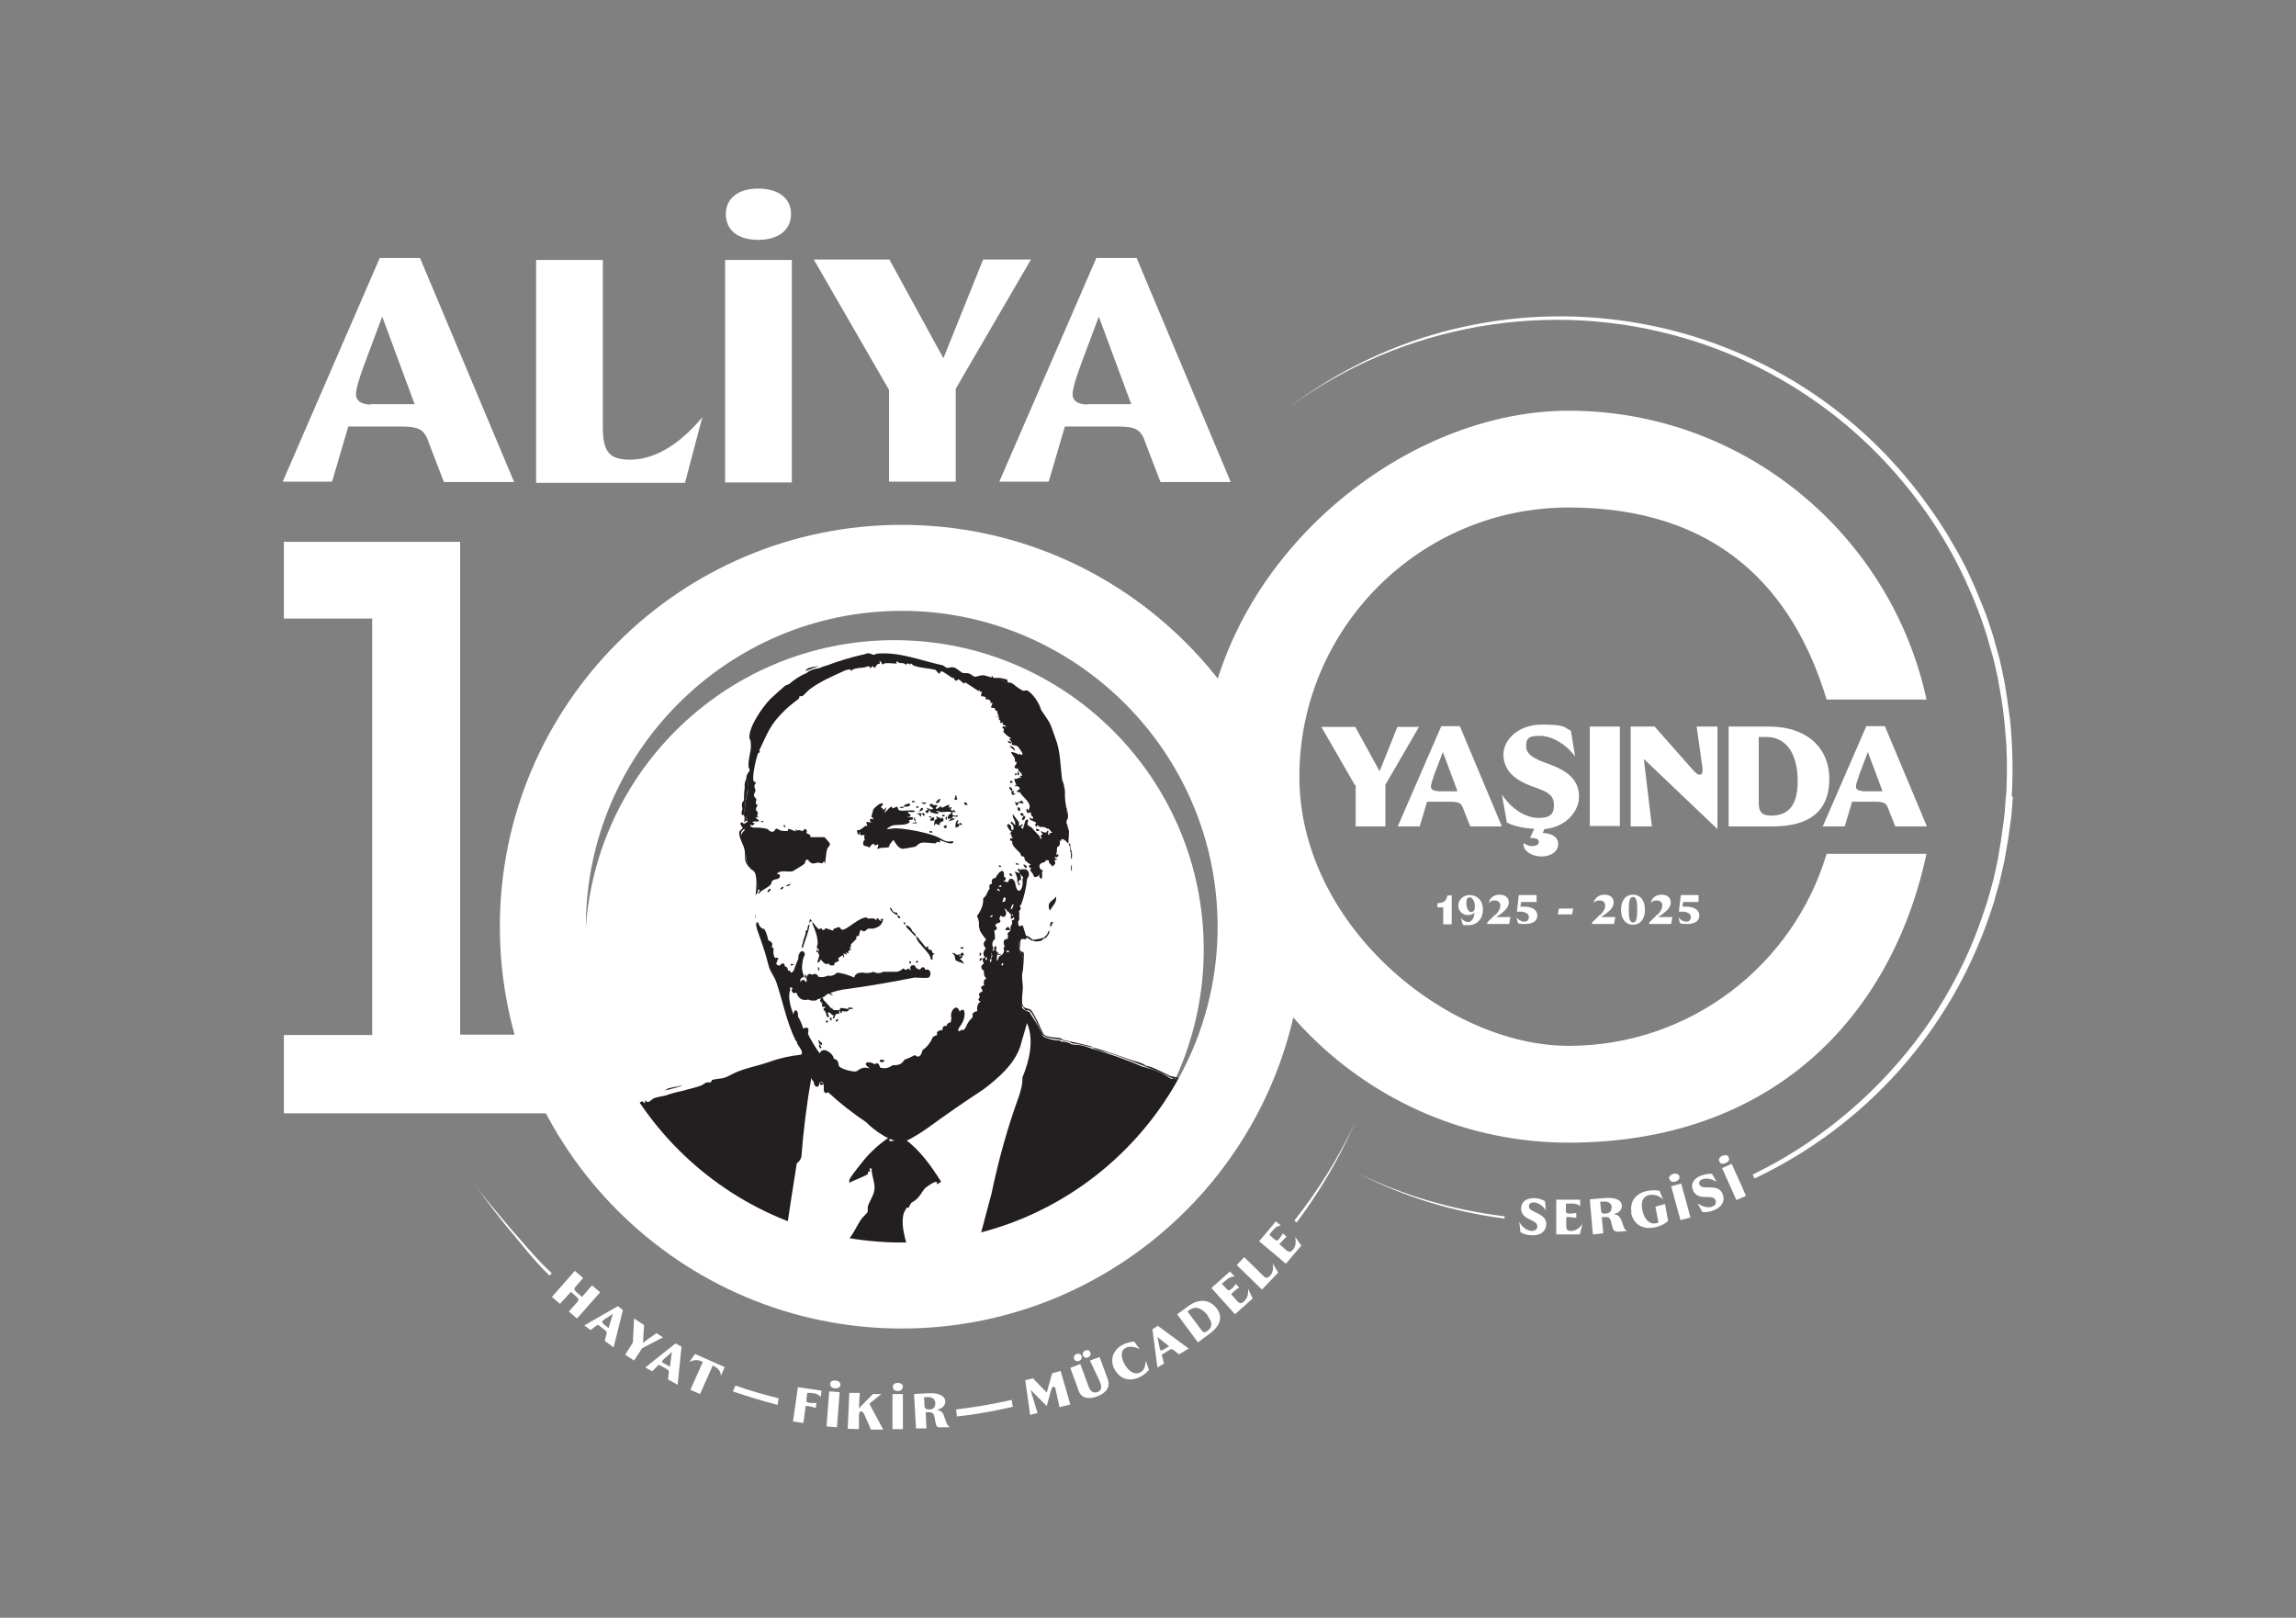 <?xml version="1.0" encoding="UTF-8"?>
<svg id="Layer_1" xmlns="http://www.w3.org/2000/svg" version="1.1" viewBox="0 0 595.3 419.5">
  <rect x="0" y="0" width="595.3" height="419.5" fill="#808080" stroke="none"/>
  <!-- Generator: Adobe Illustrator 30.1.0, SVG Export Plug-In . SVG Version: 2.1.1 Build 136)  -->
  <defs>
    <style>
      .st0 {
        fill: #231f20;
      }

      .st1 {
        fill: #fff;
      }
    </style>
  </defs>
  <circle class="st1" cx="231.9" cy="246.2" r="80.2"/>
  <g>
    <path class="st0" d="M243.8,306.6l-.9.5v-.6c-.5-.3-3,1.4-3.3,1.9-.7.9-1,1.7-2,2.6-.4.4-1.1.7-1.4,1-.2.3-.6,1.2-.7,1.3,0,0-.3-.2-.4-.2,0,0-.6,1.2-.7,1.3-1.4,3.9,1.6,10.4,2.5,14.4.8,3.7,1.5,7.8,2,11.9-1.7,0-3.4.1-5.1.1-4.6,0-14.4-.8-14.5-1.1-2.7-.4-5.3-.9-7.9-1.5,1.5-4.4,3.3-8.6,5.5-12.5,1-1.9,2.8-3.7,4-5.5.8-1.2,1.5-2.7,2.3-3.9.3-.5,1.5-1.6,1.7-1.9.2-.5,0-1,.1-1.5.3-1.2,1.5-2.8,1.7-4.3.3-1.8-.8-3.8-.7-5.6-1,0-.4,0-.4.8-1,0-.4.2-.5.5-.1.5-4.2,1.9-4.8,2.4-.2-.1-.1-.7,0-.9.2-.7,3.6-4.9,4.3-5.7.9-1,2.2-2.3,3.3-3.2.2-.2,3.4-2.7,3.6-2.5.5.6-1.8,1.2-.7,1.5.6.1,2.9-.7,3.7-.6,4,2.9,6.9,7,9.5,11.1Z"/>
    <path class="st0" d="M257.1,175.2c.2.3.3.6.6.9,1-.2,1.7,0,2.3.3.5.7,1.1.9,1.8.8.8.3,1.6.8,2.4,1.3.2.1.9.6,1,.6.9.1.8-.5,1.9.5,1.1,1.4,2.1,3,2.9,4.6.7,1.1,1.9,2.6,2.4,3.8s.8,2.3,1.2,3.3c1.4,3.5,1.3,7.3,1.8,11,.5,3.3,1,6.6,1.4,9.8-.5,1.1-.5,1.9.2,3,.1.6.1,2.7,0,3.3s-.1.1-.2.2c-.3-.4-.9-1-1.4-1s0,.3-.3.4-.4,0-.4,0,.2.6.1.8c-.1.8-.6.7-.7.9s0,1.6-.3,1.9c0,.3.8-.5.6.2-.2.9-.6.1-1,.6l.8.5c-1.2,0-.6.4-.6.9s-.7.6-.7,1c-.2-.5-.7-.8-.9-1.1s.2-.5-.2-.6c-.8-.2-.7.3-.9.4-.4.2-1,.2-1.3.7-.3.5.1,1.6.9,1.4-.6.6-.2,1.2-.3,1.8,0,.9-1,.2-.7-.6-.3,0-.1.3-.4.4-1.3.6-.9,0-1.3-.6-.2-.3-.9-.9-.6-1.3s.5.1.4-.2c-.4,0-.8,0-.8-.5s.5-.1.4-.5c-.3,0-1.1-.7-1.3-.9-.3-.3-.3-1-.4-1.1s-.3.2-.6-.1-.3-.7-.5-.9c-.6-.6-2.3-2-1.9-2.9q.6,0,0,0c-.2-.2-.7,0-.6-.8h.8c-.5-.2-.4-.7-.5-1s-.3,0-.3-.1c0-.4.5-.6.4-.7s-.2,0-.4-.2-.9-1.3-.8-1.4c.4-.7,1,0,1.1.5s-.1.6,0,.6c.9.7.8-1.4-.2-1.6l.3-.5.9,1c.3-1.2-.8-1.7-.6-2.9l1.6,2.1v1c.2.1.7-.6.9-.4.4.3-.4.5-.4.5,0,.2.4.6.5.7l.7-2.3c1.2-.7.4.8.5,1.1s.9.7,1.1.8c.6.8,1.4,1.5,2,2.2.3.4.1,1,.6.6-.6-.9.2-1,.2-1,0-.4-.5-.5-.4-.9.4.2.7.4,1.2.4.4,0,.4-.8.7-.4s-.7.8.4,1q.6.7,0,0c0-.1-.3-.3-.1-.4.2-.2.6,0,.7-.3-.3,0-.8-.9-.9-.9-.3-.1,0,.2-.7-.2-1-.6-1.5.2-2.2-.8l-.2.6-.5-.7c1.4-.8-1.8-.8-1.3-1.8l.7.4c.4-.8,0-.5-.2-.8s-.1-.8-.5-1.1c-.3,1.1-1.5-.6-.5-.8v.6c1.6-1.9-1.3-3.4-2.1-4.9-1.7.2,0-.8,0-.8,0-.7-.7-.8-1.3-.7,0-.4.4-.1.4-.3,0-.3-.7-1.4-.4-1.6s.5,0,.7,0-.1-.6,1-.2q.5.5,0,0c-.1-.2-.3-.5-.4-.6,0,0,.6,0,.6-.1-.1-.7-.7-1-1-1.4-.1-.2,0-.5,0-.5s-.4.2-.6.1c-.9-.4.2-1,.2-1.5s-.3,0-.4-.3c-.1-.3,0-.8-.2-1.1,0,0-1-1.3-.8-1.4.7.1,1.5.3,2,.8v-.4c.1,0,1,.8.9,0,0-.2-1.1-1.8-1.3-1.9-.3-.2-.8-.2-1.2-.3-.3-.1-.4-.2-.2-.4-.2-.5-.3-.8-.8-1.1l.6-.3c-.4,0-1.9-1.3-2-1.6s.2-.7.1-.8c0-.1-.5,0-.4-.4.2-.5.8,0,1-.2-.6-.7-1.3-.2-.8-1.1-1.3.5-.6,0-.7-.3s-.4-.3-.4-.5c-.2-.4.5-.8-.5-.6,0-.4.4-.1.4-.2.1-.2-.2-.5-.3-.7s.1-.3,0-.5-.3-.1-.5-.3,0-.5-.3-.6-.7.1-.9-.3c.3-.3.4-.7.4-1.1l-.6.2c.4-.3,0-.9-.4-1s-.6,0-.7,0c0-.1,0-.5-.1-.6-.8-.6-1.5.5-.9-1.4-.6,0-.7,0-.6-.6l-.3.4-3.5-2.3c0,1-1.1-.5-1.6-.7-.3-.1-.4.4-.8.3s-.6-.8-.4-1l-.3.4c-.6-.3-2.4-1.7-2.9-1.8s-.4.6-.6.6c-.5-.1-.7-.8-1.1-1-1.6-.4-4.1-.5-5.6-1.1-.3-.1-.5-.6-.9-.5v.4c-.3-.6-1-.6-1.1,0-.6-1-1.5-.1-2.3-1-.4.1,0,.6-.1.6-.1,0-2.6-.2-3-.1-.2,0-.5.3-.6.3-.4,0-.3-1-.9-.8.4,1,0,.4-.5.8s-.5,1.1-.9.8.2-.7-.6-.1,0,.3,0,.3c-.4.3-.4-.3-.5-.4-.5-.3-1.1.2-1.5.2-.9.1-1.9.1-2.9.5-.2.1-.1.4-.2.4-.1,0-.3-.4-.7-.4s-1.5.4-1.8.6c-3.1,1.4-5.6,2.5-8.4,4.5-.5.4-1.6,1.6-1.9,1.8s-.8-.1-.8,0c0,.1,0,.5-.2.7-1.4,1.1-2.9,2.2-4.2,3.6-3.1,3.1-3.8,5.1-5.7,9.1s-.4.2-.4.3c0,.2.2.5.2.8s-.3.1-.4.3c-.6,1.4-1.3,4.8-1.3,6.4s.6.9.7,1.1c0,.4-.4.7-.4,1,0,.6.3.9.3,1.2s-.4.7-.4,1.2.5.8.6,1-.2.8-.1,1.2.4.1.4.3c0,.4-.4.8-.4,1.2,0,.3.5.6.5.9,0,.4-.5,1,.3.9l-1,.4c.3,0,1.1.7,1,.8-.6.4-1.4-.2-1.7.4l1,.4c-.7-.3-.9.4-.9.4-.2,0-.6-.4-.7,0,.2.2.4.5.7.5.9,0,2.3,0,3.5.3.5,0,.8.8,1.5.8.8,0,.7-.8,1.1-.8s.8.4,1.2.5,1.7.2,1.8,0,0-.4,0-.4c.3-.2,1.6.5,2,.6v-.6c.1,0,.3.4.3.4.7-.3,1,0,1.4.1.5,0,.4-.7.8-.5.7.3.3.9.3,1,.2.3,1.3.3,1,1.1h3.7c.2.3,1.4,1.4,1.4,1.8s-.6.9-.7,1.2c-.3.8-.3,2.2-.5,3.2s.3,1.2-.4,0c-.4,1-.6.4-1.5.4-.5,0-.9.3-1.4.2-.6,0-1.1-.9-1.3-1-.7,0-.6.9-.8,1.1s-2.6,1.7-3,1.9c-1.2.4-3.1-.5-4.2.7.7,0,1.1.4.7,1s-1.4.2-2,1c-.1.2,0,.5-.2.7-.9,1.1-2.3,1.3-3.1,2.4-.4,0-.3-.3,0-.4.2-.3.2-.5,0-.6l-.2-.2c0-1.9,0-4.2-1.9-5.1-1-1.2-1.3-2.7-1.2-4.5l-.6-1.8c-1.1-1.6-1-2.9.2-3.8-.2-.5-.3-1-.4-1.4-.2-.2,0-.3.2-.2,0-.2.1-.2.2,0,.1-.3.3-.4.4-.4.4-.2.5-.4.2-.4,0-.8-.2-1.2-.7-1.2,0-2.2.4-4.4.9-6.6-.1-.9,0-1.8,0-2.5-.6-.7-.4-1.3,0-2.1.9-1.1.3-.9.2-1.6-.2-2,.7-3.9.6-5.8s-.4-1.2-.4-1.9c0-3,3.4-7.8,5.4-9.9,1.3-1.2,2.6-2.4,3.9-3.5.3-.2.7-.2,1-.4,1.4-1.2,2.9-2.2,4.6-2.9.8-.7,1.9-1.1,3.1-1.2.7-.3,1.5-.6,2.3-.8,2.9-1.1,5.9-2,8.9-2.7.4,0,1.3-.4,1.6-.4.7,0,1,.4,1.4.4s.7-.3.9-.3c5.9-.5,11.3,1.8,16.9,3,.5.1,1,.7,1.3.7.4,0,1.1-.3,1.8-.1.7.2,1.7,1.2,2.2,1.4.5.1,1,0,1.5.1.5.1,1.3.8,1.6.9.5,0,1.5-.4,2.3-.4.2,0,2.1.6,2.2.6Z"/>
    <path class="st0" d="M196.5,230.2c.3,0,.3.2,0,.6,0,.1,0,.3,0,.4,0,.2-.5.8-.6,1,.2-1.7.6-5.3-.6-6.7s-.8-.3-1.3-.9c-1.2-1.6-.7-2.3-.9-3.9-.2-1.7-1.7-3.5-1.4-5.1l.9-.9c-.8-1.1-.9-1.5,0-1.4,1.2,2.1.2,1.4-.3,2.3-.6.9.4,2,.7,2.9.2.6.6,1.9.6,2.5s-.2,1.3-.1,1.8.6,1.5.7,1.6c.6.9,1.3.5,2,2.2.5,1.3.5,2.3.4,3.6Z"/>
    <path class="st0" d="M277.5,219v.8c-.3-.5-.3-.9-.6-1.5.4-.9-.2-1.9-.2-2.4s.4-.5.3-.8-.7-1-.8-1.5c-.1-.8.4-1.5.4-2.5,0-1.4-.6-3.2-.8-4.8s-.3-2.8-.5-4.3c.4.7.7,2.2.8,3s-.1,2,0,2.9c.2,1.2.9,2.5.8,3.9,0,.9-.8.7-.2,2.1.7,1.9.4,1.8.3,3.7s.3.8.3,1.1Z"/>
    <path class="st0" d="M275.4,269.5c.2,0,.2.1,0,.2-1.3-.3-4-.4-4.9-1.2-1.1-1.8-1.8-3.9-2.9-5.6-1.1-1.6-1.1-.6-1.7-.9,0,0-.8-1.1-.9-1.2,0-.2.1-.2.2,0,.5.8,1.5.7,2,1,.4.3,1.5,2.4,1.8,3s1.3,3.1,1.7,3.5c.7.7,3.1.7,4.1.9.3,0,.5.3.6.3Z"/>
    <path class="st0" d="M297.2,276.4c-.2,0-.4,0-.6,0-3-1.2-6.1-2.4-9.2-3.4-1.4-.4-3.1-.6-4.3-1.4,0,0,.1,0,.2,0,3.4.9,6.5,2.1,9.8,3.2,1.4.5,2.9.7,4.1,1.6Z"/>
    <path class="st0" d="M193.8,202c0,.7.2,1.4.1,1.9,0,1.9-1.1,5.3-.8,7.1s.6.2.4,1.4c.4.4.3.5-.2.4-.1.2-.2.4-.4.4.2-.7.2-1.3,0-1.9-.7.3-.8-.3-.4-1.6-.2-.8-.3-1.6.4-2.1,0-1.1,0-2.2.2-3.3-.1-.7,0-1.4.2-1.9,0,0,.2-.3.2-.4,0-.2.1-.2.2,0Z"/>
    <path class="st0" d="M306.4,280.5c1.2,0,1.2.8,1.8,1,1.6.5,1.6.8,2.8,1.4s3.3.8,4.5,1.2c.2,0,.2.1,0,.2-1-.3-2.4-.4-3.4-.7-.5-.1-1.2-.2-1.6-.5s-1.2-1.4-1.7-1.3-.4.4-.7.4-.6-1-.8-1.2-1.1-.2-1.6-.5c0-.3.2-.3.6,0Z"/>
    <path class="st0" d="M264.6,243.8c0,.5-.2,1.9-.2,2.3.1.9.9.6,1,.9.3,1.3-.4,4.5-.4,6.1-.1,0-.2,0-.2-.4,0-1.2.5-3.2.4-4.3,0-.9-.9-1.4-1-2.3s0-1.8.2-2.4c0-.2.1-.2.2,0Z"/>
    <path class="st0" d="M297.2,276.4c1.2,0,5.1,2.1,6.4,2.7.3.2.4.3,0,.4-1.4-1-5.2-2.4-7.1-3.1.2,0,.4,0,.6,0Z"/>
    <path class="st0" d="M265,253.1c0,1.1.2,2.2.2,3,0,1.5-.5,3.2,0,4.7h-.2c-.6-1.3-.3-6.5-.2-8.1l.2.4Z"/>
    <path class="st0" d="M323.2,286.4s0,0,0,0c0,0,0,.1,0,.2-.8-.1-1.5-.3-2-.9.7.2,1.4.4,2.1.7Z"/>
    <path class="st0" d="M257.1,175.2c.3.2.4.6.6.6.4,0,.9,0,1.4,0s1.9.4,2,.4,0,.7.4.8c-.3.4-.7.2-1.5-.6-1.1-.3-1.6-.2-2.7,0l-.2-1.2Z"/>
    <path class="st0" d="M270,184.1c-.8-1.3-1.6-2.4-2.5-3.6-.2-.3-.4-.6-.4-.9,1.1.9,2.6,3.2,2.9,4.6Z"/>
    <path class="st0" d="M266.3,242.7c.2,0,1.3.8,1.5,1,0,0,0,.2-.2.2-.7-.2-2.5-2-2.9-.2h-.2c.2-1,.8-1.3,1.9-1Z"/>
    <path class="st0" d="M150.4,287.8c-.4,1.2-.7.6-1.3.6s-1.2.7-2,.4c1.2-.4,2.1-.7,3.3-1Z"/>
    <path class="st0" d="M176.7,281.6c-1.6.5-2.7.8-4.4,1.2l1-.6,3.4-.7Z"/>
    <path class="st0" d="M283.3,271.6c0,0-.1,0-.2,0-1.4-.4-2.9-.7-4.4-1-.4,0-.9-.2-1.2-.4-.7-.2-1.4-.3-2.1-.4v-.2c2.3.5,4.7,1,7,1.6.3,0,.7.2.9.5Z"/>
    <path class="st0" d="M197.5,244c-.6-1.7-1.1-2.5-1.5-4.4.6,1.3,1.3,2.9,1.5,4.4Z"/>
    <path class="st0" d="M260,176.4c1.3.3.6.6.8.8s.5-.2.6-.2c1.3-.1,1.7.9,2.7,1.5-.8.2-1.3-.9-1.8-1-1-.3-1.5.2-2.3-1.1Z"/>
    <path class="st0" d="M306.4,280.5c-.2,0-.4,0-.6,0-.1,0-.8-.8-.9-.8-.3-.1-.2.4-1.2-.3v-.4c.7.3,1.2.3,1.7.5s.7.7,1,.9Z"/>
    <path class="st0" d="M212.3,172.7c-1,.4-2.2.8-3.1,1.2h-.4c.3-.2.4-.5,1-.7s1.8-.4,2.5-.5Z"/>
    <path class="st0" d="M270.6,243.1c0,.1,0,.3-.2.4-.6.5-1.7.6-2.5.4-.1,0-.3,0-.4,0,0,0,.1-.2.2-.2,1.1-.1,1.8-.2,2.9-.6Z"/>
    <path class="st0" d="M273.1,239c-.3.4-.4,1.1-.8,1.5.1-.7-.4-1.4.8-1.5Z"/>
    <path class="st0" d="M271.7,242.5c-.4.7-.6.7-1.2,1,0,0,.1-.3.2-.4.1-.1.8-.8.8-.8.3-.3.3-.2.2.2Z"/>
    <path class="st0" d="M277.9,222.8c-.4-.3-.2-1.1-.2-1.7-.1-.2-.2-.5,0-.6.4.5.2,1.6.2,2.3Z"/>
    <path class="st0" d="M317,284.7c-.5-.1-1-.3-1.5-.4v-.2c.5.2,1.1.2,1.5.6Z"/>
    <path class="st0" d="M277.7,220.5c0,.2,0,.4,0,.6-.3-.2-.2-.9-.2-1.2s0-.6,0-.8c0,.5.2.8.2,1.5Z"/>
    <path class="st0" d="M271.7,242.5l-.2-.2c.2-.3.2-.9.6-1-.1.6,0,.7-.4,1.2Z"/>
    <path class="st0" d="M277.9,225.9c-.3-.3-.3-1.3,0-1.7,0,.5,0,1.2,0,1.7Z"/>
    <path class="st0" d="M270.4,243.5s0,.3-.4.4c-.5.2-1.8.4-2.1,0,.5,0,2.1-.2,2.5-.4Z"/>
    <path class="st0" d="M195.9,237.9c0,.1,0,.3,0,.4,0-.3-.2-.7-.2-1.2,0,.2.2.3.2.8Z"/>
    <path class="st0" d="M206.4,269.3c-.1-.3-.3-.5-.4-.8.4.1.5.5.4.8Z"/>
    <path class="st0" d="M278.7,270.6c-.5,0-1,0-1.2-.4.5.1,1,.3,1.2.4Z"/>
    <path class="st0" d="M212.7,280.7s-.4,0-.4-.1,0-.6,0-1.1c.3,0,.7,0,.8.3l-.4.9Z"/>
    <path class="st0" d="M212.7,280.7c.7,0,.7,0,.6.6-1.1.2-.6-.6-.6-.6Z"/>
    <path class="st0" d="M212.3,281.1c-.4,0-.7,0-.8-.4.4,0,.7,0,.8.4Z"/>
    <path class="st0" d="M229.7,313.3c0,.9-.8.4-.8.4-.5.4.5,1.3-.1,1.7-.2-.5-.9-.5-1.1-.7s-.4-1,0-1.2l2-.2Z"/>
    <path class="st0" d="M229.9,306.9c.3.4-.3.9-.6.6-.2-.2.4-.8.6-.6Z"/>
    <path class="st0" d="M229.1,298.6v.8c-.1.3-.5-.7-.4-.8h.4Z"/>
    <path class="st0" d="M225.8,322.7c.1.1-.2.6-.3.6-.6,0,0-.9.3-.6Z"/>
    <rect class="st0" x="225.6" y="328.1" width=".4" height=".6"/>
    <path class="st0" d="M227.8,322.9c0,.3-.3.5-.6.4v-.4s.6,0,.6,0Z"/>
    <path class="st0" d="M227.8,322.3h-.6s0-.4,0-.4c.3,0,.6.1.6.4Z"/>
    <rect class="st0" x="229.7" y="298.4" width=".2" height="1"/>
    <path class="st0" d="M228.5,209.4s.5.1.5.7l.9-.8-.6,1.5c.4-.2,1.6-1.9,2-1.6,0,0,0,.4.1.4.4,0,1-.5,1.2-.4s.2.7.4.8c.6.6,3.6-.2,4.1.3s-1.6.2-1.7.2c0,.7.9.4.6,1.2l-1,.2h1.6c.6.9-.8.6-.9.8s.2.3.2.4c-.6,1-3.1.7-4.2.9-.4,0-1.5.6-1.8,1,1,0,1.8-.3,2.8-.2,2.9.2,7.1,1,9.8,2,.9.3,2.3,1.3,3.1,1.4s2-.3,1.5.3c-.6.7-2.7-.5-3.4-.6v.6c-1-.5-1,.2-1.1.2-.8,0-3.1-.4-3.9-.1s-1,.9-1.6,1-2.6.5-3,.5c-1.4,0-2.3-2.3-2.5-2.3-.3.4-.7.9-1,1.3-.1.3,0,.5,0,.5-.7.4-2.5,0-3,.6-.3-.2.3-1.1.1-1.2s-.7.3-.9.2-.1-.4-.2-.4c-.7,0-1.1,1-1.2,1s-.3-.3-.5-.3c-.6-.2-1.1,0-1.1-.8s.3-.7.4-.9c0-.4-.3-.8,0-1.3-.8.1-1.5.3-1.2-.8-.3-.1,0,1.1-.6.6,0,0-.3-1-.2-1s.6,0,.9-.2c.5-.3.8-.6,1.2-.9.2-.1.6,0,.6-.1,0,0-.4-.7-.2-1l1.2.2c-.6-.6-.5-1.3.4-.8.3-.5-.4-.7-.4-.7,0,0,.5-1.7.5-1.8.2-.5,1.7-1.8,2.3-1.7.8.2-.5.8-.3,1.2Z"/>
    <path class="st0" d="M210.6,239c.2.3,1.4,1.8,1.6,1.9.4.1.6-.2.8-.2s0,.4.2.4c.8.2.7-.4.8-.4.3,0,1.8.6,1.9.6.2,0,.2-.5.4-.5s1-.4,1.1-.4c.7,0,.4,1,1.5.6,1.5-.7,4-3,5.6-3.1.3,0,.5.3.6.3.7,0,1.6-.3,2.2.5v-.6c.8,0,.5.9,1.3.6l-.4-.4h.8c-.3,1.6-1.1,2.1-2.6,2.5-.4,0-.8,0-1.2,0s-.8.8-1.3.7-.4-.4-.7-.3-.4,1.2-.5,1.4c-.4.4-.9-.2-.6.8l-1.5,1.5c.3.4-.4,1-.3,1.2s.5-.5.4,0c-.5.6-1.1.3-.6,1.1l-.8-.2.3.6-.9-.4.2,1c-.8.1.3-.9-.9-.2s-.4.9-.4,1c-.1.3-1.1.6-1.2.7-.1.2,0,.5-.2.6s-.9,0-1,0c-.2,0-.1-.4-.2-.4-.3,0-.5.2-1.1,0-.4-.2-.7-.8-1.2-1.1-.1.5-.2.7-.7.8-.2-.2.4-1.4.4-1.8s-.3-.6-.3-.8.3-.4.2-.7-.5-.4-.5-.5c0-.5.2-.9.2-1.2,0-1.7-.6-3.4-1.3-4.9-.1-.3,0-.8-.1-.8Z"/>
    <path class="st0" d="M246.8,212.2c-.3,0-.7.1-1,.2-.3-1.2.6-1.2.8-1.5.6-.7-2.2-.3-2.4-.3-.5,0-1-.4-1.6-.3l.8.4c0,.7-1.8,0-2.1-.1s0-.6-.4-.5c-.2.8-.6,1.1-1,.2l.8-.4-.6-.4c.7-.1,1.3.9,1.9.1,0,0-1.7-1-.7-1.1s.5.3.7.3.5-.1.9,0c.6.2-.6.5-.2.9.4.4,1.3-1.3,1.5-.2.2,1-.3.3-.3.2s.2-.1.3-.2c.3-.2,1.8-.9,1.9-.8-.1.8,0,.8.4,1.2.8,1,.5,0,.7,0,.2.5.7.3.5.8-.6-.6-1.1.4-.6.7s1,0,1.2,0c.1.8-.7.2-1.1.3s-.3.4-.3.4Z"/>
    <path class="st0" d="M217.7,262c-.1.4-.2,1-.2,1s-.4-.2-.6-.1c-.4.2-.4.9-.7,1.2-.8,0,.2-.8.1-.8-.8.2-.9-1.1-1.7-.7l.4,1.1c-.9.2-.6-.4-.9-1.1s-.5-.5-.6-.9.6-.1.4-.7c-1.3.5-.6-.8-.6-.8,0,0-.5.1-.4-.2l.4-.2h-.6c-.2-.5.2-1.3.6-1s0,.4.3.6c.7.6.9,1,1.6,1.7.1.1.2.3.2.5l.4-.4c-.2,1.1,1.3.6,1.9.8Z"/>
    <path class="st0" d="M239.9,245.6c.3.2.7-.3.8-.2-.2,1.1.3.7.8,1,.3.2,0,1,.9.8-.7.5-.7.7-.6,1.7-.7,0-.5-.7-.7-1-.8-1.4-2.9-3.3-3.3-4.2s-.3-.7,0-.8l2.2,2.7Z"/>
    <path class="st0" d="M248.8,247.5c0,.1-.2.7.2.6-.3-1.1,1.1-1.6.8-.2l-.6-.2.4.5-.8.5c.6.1.9.8,1.2,1.2-.1,0-2.1-.7-2.2-.9-.3-.3,0-1.5-.9-1.7.4-.6.8.3,1.3.3s.5-.2.5-.2Z"/>
    <path class="st0" d="M272.3,236.1c-.3,0-.4-1-.4-1.2,0-1.1,1.3-1.5,1.9-2.4.3,1.5-.9,2.4-1.5,3.5Z"/>
    <path class="st0" d="M243.8,213.2c-.1.2-.2.5-.2.8l-1-.4-.4.6c0-.4,0-1.1.2-1.5s1-.1.2-1c.4,0,.5.2.8.3s.4-.1.4,0,0,.3,0,.4c.1,0,.6-.8.8,0s-.6.6-.8.9q-.8-.4,0,0Z"/>
    <path class="st0" d="M264.4,226.4c.2.2.4,1.6.3,1.8s-.3-.2-.4,0c-.2.2,0,.7-.6.5.3-.9-.3-1.9-.6-2.7,0,0,1.3.4,1.4.5Z"/>
    <path class="st0" d="M208.1,245.8c-.4,0-.1-.9,0-1.1.2-1.1.5-1.7.8-2.7,0-.2-.1-.5,0-.6s.3,0,.4-.3c.2-.5,0-1.2.6-1.4-.2,2.1-1.2,4-1.7,6Z"/>
    <path class="st0" d="M217.7,262c0-.2,0-.5.3-.6s1.8.3,2,.2v-.4c-.1,0,1.2.2,1.2.2,0,.4-.8.2-1,.3s-.1.4-.4.5c-.4.2-1.2,0-1.4,0s-.1.4-.1.4c-.5.4-.4-.5-.6-.6Z"/>
    <path class="st0" d="M236.3,240.9c.1.2.1.5.3.6.3.4,1,.6.8,1.4l-2.5-2.6c0-.9,1.2.3,1.4.6Z"/>
    <path class="st0" d="M265,207.6l.4.8c-.4,0-.8-.3-1.1-.2-.5.1-.4.9-.8.7l-.4-1.1c.8.8,1,0,1.9-.2Z"/>
    <path class="st0" d="M248.3,213.6s.7,0,.4.5-1,.5-1,.4c.1-.7,0-1.7.8-1.9,0,.3-.4.8-.2,1Z"/>
    <path class="st0" d="M239.7,210.9c0,.2,0,.6,0,.6-.4.4-.5-.8-.8-.4s0,.5,0,.6c-.3.3-.7-1-1.2-.6,0-.3.3-.2.5-.2.5,0,1,0,1.6,0Z"/>
    <path class="st0" d="M232.6,237.3c-.9-.5-1.5-.7-1.9-1.9.6-.1.5.7.9,1s.8.2,1,.3,0,.5,0,.6Z"/>
    <path class="st0" d="M263.2,194.7l-1.5-1.2c.8-.2,1.4.5,1.5,1.2Z"/>
    <path class="st0" d="M235.9,208.4c.3.9-.8.7-1.5.8-.4-.4,1.3-1,1.5-.8Z"/>
    <path class="st0" d="M214.1,256.6c.5.1,1.4,1.1,1.9,1.5-.6,0-1.9-.9-1.9-1.5Z"/>
    <path class="st0" d="M242.2,212c0,0,0,.6,0,.8h-1c-.2-.5.8-1.1,1-.8Z"/>
    <path class="st0" d="M262.3,205.1c.1,0,.4,0,.6,0l-.2.6h.6c-.7.9-1.2.3-1-.6Z"/>
    <path class="st0" d="M212.5,270.8c-.2-.4-.3-.8-.4-1.2l1,.9c.1.9-.2.3-.6.3Z"/>
    <path class="st0" d="M246.8,212.2s1.2,0,.6.3l-1.5.5c0-.1.8-.8.8-.8Z"/>
    <path class="st0" d="M265.4,211.6s.4,0,.4.1c.2,1.1-1.6,1.5-.4-.1Z"/>
    <path class="st0" d="M243.8,207.2c-.2.8-.4,1.1-1.2,1,0-.3,1-1.3,1.2-1Z"/>
    <path class="st0" d="M228.1,275.3c0,0,0-.4.2-.5s.8.2,1.1.1c-.4.7-.6.6-1.2.4Z"/>
    <path class="st0" d="M265.4,211.6c-.6,0-.9-.2-.8-.8,1.1.1.7.6.8.8Z"/>
    <path class="st0" d="M210.6,239c-.4-.4-.6.3-.8.4.2-1.2.2-1.4.8-.4Z"/>
    <path class="st0" d="M238.4,210.3c.6-1.6,1.6-.4.3,0s-.2,0-.3,0Z"/>
    <path class="st0" d="M262.3,205.1c-.2,0-.8-.9-.6-1,.2-.2.8.5.8.5,0,.2-.2.4-.2.5Z"/>
    <path class="st0" d="M264.4,209.5c.5.8-.6,1.4-.6-.2.1,0,.6.2.6.2Z"/>
    <path class="st0" d="M245.5,214l-.2.8c-1-.2-.7-.8.2-.8Z"/>
    <path class="st0" d="M240.1,208c.2.7-1,.5-1.2.1h1.2Z"/>
    <path class="st0" d="M266.2,224.5c0,.1,0,.1,0,.3,0,1-1-.5-.8-.7.2.1.7.4.8.5Z"/>
    <path class="st0" d="M199.8,230.5c.1.4-.6,1-.8.8-.1-.4.6-1,.8-.8Z"/>
    <path class="st0" d="M232.6,237.3c.2.1.6.2.7.4.4.5-.4.8-.7-.4Z"/>
    <path class="st0" d="M205,229.2c-.2.5-.8.6-1.2.6-.2-.1,1-.7,1.2-.6Z"/>
    <path class="st0" d="M237.8,213.2c-.2.6-1,.2-1.5.2l1.5-.2Z"/>
    <path class="st0" d="M250.5,208.1s.4.5.4.6c-1.2.3-1.1-.9-.4-.6Z"/>
    <path class="st0" d="M262.1,192.4c0,.1.1.3.2.4-.4-.1-.7,0-1-.5.1-.3.6,0,.8.1Z"/>
    <path class="st0" d="M212.5,270.8c0,.2.7.8.4,1-.4.4-.8-1-.4-1Z"/>
    <path class="st0" d="M203.1,230c.2.2-.4.8-.8.6,0-.3.7-.8.8-.6Z"/>
    <path class="st0" d="M201,248.5c.1-.3.8-.2.8.1,0,.5-1,.3-.8-.1Z"/>
    <path class="st0" d="M211.9,257.9h.4s0,1,0,1c-.3.1-.5-.9-.4-1Z"/>
    <path class="st0" d="M269.4,215.1c.2.3-.1.5-.5.4s-.3-.6-.3-.6c0,0,.8.2.8.2Z"/>
    <path class="st0" d="M241.8,215.9h-.8s0-.4,0-.4c.4,0,.7,0,.8.4Z"/>
    <path class="st0" d="M217.3,264.3c.2.2-.4.8-.6.6s.4-.8.6-.6Z"/>
    <path class="st0" d="M215.6,263.9v.8c-.4-.2-.5-.4-.4-.8h.4Z"/>
    <path class="st0" d="M264.2,201s-.3,0-.4,0,.2-.8,0-1c.5,0,.4,1,.4,1Z"/>
    <path class="st0" d="M264.4,225.3c0,0,.1.8-.3.6-.6-.2.1-.8.3-.6Z"/>
    <path class="st0" d="M262.5,227.1c-.7.1-.6,0-.8-.6.2-.2.8.3.8.6Z"/>
    <path class="st0" d="M254.4,247.1c0,.4,0,.7-.4.8v-.8s.4,0,.4,0Z"/>
    <path class="st0" d="M262.5,202.6s0,.3,0,.4h-.6s0-.6,0-.6c.2.1.6.2.6.2Z"/>
    <path class="st0" d="M248,206.8s.5.4-.1.6-.4-.1-.3-.4c.1-.4.3-.5.4-.2Z"/>
    <path class="st0" d="M248,206.8l-.4.2c0-.3,0-.6.3-.8.2,0,0,.4.1.6Z"/>
    <path class="st0" d="M249.9,246h-.8s0-.4,0-.4c.4,0,.7,0,.8.4Z"/>
    <path class="st0" d="M255.7,242.3c0,.4,0,.7-.4.8v-.8s.4,0,.4,0Z"/>
    <path class="st0" d="M261.5,230.2c-.3.3-.7-.6-.6-.6.3-.2.8.4.6.6Z"/>
    <path class="st0" d="M254.6,248.5c.2.2-.4.8-.6.6s.3-.9.6-.6Z"/>
    <path class="st0" d="M234.3,209.5h-1s0-.2,0-.2c.4,0,.9-.4,1,.2Z"/>
    <path class="st0" d="M209.1,253.3c0,.1-.2.4-.4.4v-1s.2,0,.2,0c0,.2.2.6.2.6Z"/>
    <rect class="st0" x="244.3" y="211.3" width=".6" height=".4"/>
    <path class="st0" d="M241.6,211.6c-.2.5-.5.6-.8.1h.8Z"/>
    <path class="st0" d="M237.4,213c-.5-.1-.4-.6-.4-1h.2s.2,1,.2,1Z"/>
    <path class="st0" d="M248.8,213.4c.1-.1.6.2.6.3,0,.6-.9,0-.6-.3Z"/>
    <rect class="st0" x="214.1" y="264.7" width=".6" height=".4"/>
    <path class="st0" d="M203.7,214.5c-.5,0-.8-.4-.3-.6.1,0,.2.5.3.6Z"/>
    <path class="st0" d="M197.9,212.8v.4c-.3,0-.4,0-.6-.3h.6Z"/>
    <path class="st0" d="M245.5,212.6c-.6-.2-.3-.4-.2-.8h.2s0,.8,0,.8Z"/>
    <path class="st0" d="M246.3,209.9v-.6s.4,0,.4,0c0,.3-.1.6-.4.6Z"/>
    <polygon class="st0" points="264.2 224 264.2 224.2 263.4 224.2 263.4 223.8 264.2 224"/>
    <path class="st0" d="M259.6,224.8h-.6s0-.4,0-.4c.3,0,.6.1.6.4Z"/>
    <path class="st0" d="M264.4,229.6c-.4-.1-.5-.5-.4-.8.1-.2.5.6.4.8Z"/>
    <path class="st0" d="M238.2,209.1c0,.3-.3.5-.6.4v-.4s.6,0,.6,0Z"/>
    <path class="st0" d="M237.2,207.8v.2s-.8,0-.8,0c.2-.6.4-.3.8-.2Z"/>
    <path class="st0" d="M234.7,239.2v.6c-.3-.2-.5-.3-.4-.6h.4Z"/>
    <path class="st0" d="M212.1,246.9h-.4s0-.6,0-.6c.3,0,.5.3.4.6Z"/>
    <path class="st0" d="M236.2,249.8h-.4s0-.6,0-.6c.3,0,.5.3.4.6Z"/>
    <path class="st0" d="M237.4,249.6c0,0,.2-.6.6-.4.2.7-.5.3-.6.4Z"/>
    <path class="st0" d="M263.6,200.5c0,.3-.1.6-.4.6v-.6s.4,0,.4,0Z"/>
    <polygon class="st0" points="205.8 250 205.8 250.2 205 250.4 205 250 205.8 250"/>
    <polygon class="st0" points="212.5 251.6 212.1 251.6 212.1 250.8 212.3 250.8 212.5 251.6"/>
    <path class="st0" d="M321.1,285.7c-1.4-.4-2.7-.7-4.2-1-.4-.2-1-.5-1.5-.4-1.7-.4-3.4-.9-5.1-1.4-.4-.4-.8-.7-1.2-.8h0c-.2,0-.3-.1-.5-.2-.2,0-.4,0-.6,0-.3-.3-.5-.6-.8-.8h0s0,0,0,0c0,0,0,0-.1,0-.4-.3-.8-.4-1.5-.4,0-.9-1.3-1-2.1-1-1.8-1.4-4.5-2.4-6.8-3,0,0-.1,0-.2,0-4.4-1.9-8.9-3.5-13.5-4.8,0,0,0,0,0,0-1.4-.6-2.9-1-4.4-1-.2,0-.4,0-.7-.1-.2,0-.4-.2-.6-.3-.6-.3-1.4-.4-2.1-.4l-.5-.3c-1.5,0-2.9-.4-4.2-1-.1-.2-.2-.5-.3-.7,0,0,0,0,0,0,0,0,0,0,0,0,0,0,0-.2-.1-.2,0-.2-.2-.4-.3-.6,0,0,0,0,0,0-.7-1.4-1.4-2.6-2.3-3.9,0,0,0,0,0,0,0,0,0,0,0,0-.1-.2-.2-.3-.3-.5-.1-.2-.3-.4-.4-.6-.7,0-1.3-.4-1.8-1,0,0,0,0,0,0-.1-2.7-.2-5.4-.2-8.1.6-1.8.7-3.7.3-5.5-.2-.2-.3-.4-.5-.6,0-.2-.2-.3-.2-.5h0c-.2-.5-.2-1-.2-1.6,0-.1,0-.2,0-.3,0-.1,0-.3,0-.4,0,0,0,0,0,0,.4-.7.7-1,1.7-.7l.2-.2v-.5c-.6-1.9-.9-2.9-.9-2.9h-.4c-.8.8-1.1-1-.5-1.6,0-.4,0-.7-.1-.8.2-.3,0-1.2,0-1.4.6-.3.5-.8.2-1.3l.4-.4c.8-2.2,1.3-4.4,1.5-6.6.7-.8.6-1.8,0-2.3-.2-.1-.4-.2-.7-.2,0,0-.2,0-.3,0-.8,0-1.1.3-1,.7,0,.1,0,.3.2.5.2.3.5.6.8.9l-.2.6c.4,2.4-1.3,4.7-1.9.8-.1-.4-.4-.7-.6-.9-.2-.1-.4-.2-.6-.1-.2,0-.5.3-.6.8,0,.2-1.2-.2-1.3-.3.8,0,.9-.8.2-1.1.2-2.7-1.5-1.1-2.2.4-.8,0-1.1.5-.9,1.5-.7,0-.8.6-.6,1.2l-.5.8c-.2.7-.6,1.3-1.2,1.8.2,1.7-.7,3.3-1.6,4.6.5.8.6,1.7.5,2.6l.3,1.2c.4.7.9,1.4,1.4,2,0,0,0,.1.2.2,0,0,0,0,0,0h0c-.2.2-.3.4-.4.5h0c-.4.6-.3,1.1.3,1.9-.7.6-.9,1.7-.1,2.3h.4v.6h-.4v-.6c-.8,0-.9.5-.4,1.6-.9.4-.9,1.4,0,1.8,0,.7,0,1.6.7,2-.7.3-.9.9-.6,1.8-.8.2-1.1.5-.5,1.2v.5c-1,.1-1,.8-.6,1.4-.6.4-.5,1,.2,1.1-.8.4-1.1,1.5-.9,2.5-.9.2-1.4.4-1.2,1.6-.7.6-1.3,1.4-1.7,2.4-.4.8-.8,1.1-1.1.8-.8.6-1.2.6-.8-.4.8-1.1,1.4-2,1.5-3.5,0-1.2-.3-1.7-1.3-.8-.7-2.4-2.7,0-2.1,1.7l-.2,1.1c-.6.1-1,.4-1.1,1-.7-.3-1.1.3-1,1-.7,0-1.8.3-1.4,1.3-.4.1-.8.3-1.1.5-.6,1.4-1.5,2.6-2.7,3.4-.4,1.7-1.1,2.1-2,1.3-.9.5-1.8.9-2.7,1.2-.7,1.2-1.6,1.5-3,1.4-.8.5-1.1.7-2,.8-.5,0-1.5,0-1.4-.5-.2-.6-.8-1.2-1.2-.5-1.9-1.1-3.6-.4-1.3,1.1-1.5-.5-2.3-.2-3.5.7-.7.3-4.2-.6-4.6-1.4-.1-1.1-.5-1.8-1.3-1.8,0-1.2-2.3-3-3.3-2-.1.1-.2.2-.3.4h0c0,0,0,0,0,.1-.2.2-3.1-4.6-3.1-5.1.3-1.4.1-1.8-1.3-1.3-.2-1.1-.7-2.1-1.3-3.1.2-1.4-.8-2.5-1.2-.6-.7-1.8-1.5-4.5-.8-6.3-.2-.7,0-.8.6-.5-.5.9,0,1.6,1,1.2.5,1.5,1.5,2.2,3.1,1.8.5.3,2.1.5,2.4-.1.7-.1,1.9-.6,2.3-1.2,1.8-.8,3.7-1.3,5.8-1.5,5.8-.8,11.5-1.8,17-2.9.5,0,3.5.2,3.7,0,.8-.6.6-2.5-.9-2-.1-.9-.9-.9-1.3-.1-.5,0-.9-.2-1.2-.6-.1-.7-1-.6-1.3-.2,0,0-.1.2-.1.4,0,0,0,0,0,.1.4.6.2.6-.5,0-.4.5-.8.5-1.3,0-.5.5-1,.8-1.7.9h-3.5c-.7.4-1.6.5-2.5,0-1,.4-1.8.4-2.8.2-1,0-2,.2-2.2,1.3-1.5-.7-3-1.1-4.4-1.3-.8.7-1.6,1-2.5.8-.8.4-1.5.5-2.4.3-.2-.7-1-1-1.6-.5-1-.8-1.8.5-1.4,1.5,0,0,0,0,0,0,0,0,0,0,0,0,0,0,0,0,0,0,0,.2-.1.3-.3.4,0,0,0,0,0,0-.2-1-1.4-.6-1.4.2,0-1.2,0-1.2,1-1.6-.5-1.4-.7-2.2-.4-3.8,0-.7.3-1.3.6-2,0-.3-.2-.6-.3-.7,0,0-.1-.1-.2-.1h0c-.6-.3-1.3.8-1.2,1.9-.2.4-.7,1.7-1,2.5,0,.1,0,.2-.1.3,0,.2-.2.3-.2.4-.4.6-.7.5-.9-.1h-.5c0-.6-.2-1-.8-1.1,0-1-.8-1-1.3-.2,0,0-.9,0-.9-.6,0,0,0,0,0,0,.1-.2.1-.3,0-.3.7-.2,0-.8-.5-1.3-.3-.7-.3-1.5-.2-2.3l-.5-.3c.4-1.1,0-1.3-.9-1.8-.2-1-.5-2-1-2.9-.7,0-1.3-.6-1.6-1.7h-.5v.5c0,.5.1.7.2,1.2l1.5,4.4c.7,2,1.1,3.6,1.6,5.5.4,1.2,1.4,2.5,1.9,3.9,1.7,5,2.6,10.2,5,15.1.3.2.4.5.4.8.4.8,1.8,2.2,1,2.9-2.8.3-5.6.9-8.3,1.9-2.6.9-5.3,1.4-7.9,2.4-1.1.4-2.6,1.3-3.7,1.7-.8.2-2.2.3-3,.5-.3,0-.3.6-.6.7-.2,0-.6-.1-.9,0-.4,0-1,.6-1.5.8-1.6.6-3.3.9-4.9,1.4-1.5.3-3,.7-4.4,1.2-.9.2-2.1.4-2.7.6-1,.3-1.7,1.9-2.5.5,0,1.7-.4.4-.7.4-.5,0-1,.7-1.6.8-.5,0-.6-.3-.9-.3-.3,0-1,.6-1.5.8-3.8,1-8.2,1.3-12.1,2.3-1,.5-2.1.9-3.3,1-.4.1-.8.3-1.1.4,12,21.5,31.7,38.1,55.3,46.2,1.6-11.9,3.4-23.8,5.2-35.1.6-.5,1-1,1.2-1.7.5-6.7,1.4-13.9,2.6-20.6,0,.4.3.9.6,1.1,0,1.4,1.3,2,1.5.3,1.1-1.1,1.2,1.3,1.1,1.9.1.7.6,1,1.1.5,3,2.8,6.3,5.4,9.9,7.8,2.1,2.2,6.9,5.7,10.1,4.9,1.2-.3,4.6-2.5,5.7-3.3,4.8-3.5,9.7-6.9,14.6-10.1,3.8-2.9,7.9-6.4,9.5-11l1.8-6.2c1.9,4.3.6,9.9-1.2,14.1.1,1.7-.4,3.3-.9,4.9-3,8.2-5.3,16.6-7.1,25.2-2.8,10.5-5.6,21-8.4,31.5,32.5-4.8,60-25.1,74.6-53.2,0,0,0-.1,0-.2-.7-.3-1.4-.5-2.1-.8ZM262.8,234.6c0,0-.3,1.4-.8,1.2.1,0,.4-1.7.8-1.2ZM260.6,232.7c.2.1.1.9,0,1,0,0-.7.3-.8.2.6-.6,0-1,.7-1.2ZM259.6,229.6v.4h-.6c0-.3.3-.5.6-.4ZM258.6,230.5c.2-.2.8.4.6.6,0,0-.9-.3-.6-.6ZM257.3,237.3s0,.3,0,.4c-.2,0-.4.4-.6-.2.2.1.6-.3.6-.2ZM259.9,250.4c-.5-.2-.2-.7.3-.6-.1.1-.2.7-.3.6ZM260.9,246.8c.3-.5.6-.4.8.1h-.8ZM262.3,238.5c.2.8.2,1.1-.3,1.8,0,.3,0,.6,0,.9h0c0,0,0,.1,0,.1-.2.2-.4.5-.8.7.2.5.2,1,0,1.5-1.2-.1-1.1,1.1-.7,1.9l-.3.4c.3.9,0,1.5-.7,2,0,0,0,0,0,0,0,0,0,0,0,0-.2,0-.3.2-.5.3-.5,1.7-.7,1.3-.4-1.1,0-.2-.2-.3-.3-.4-.1-.1-.3-.2-.4-.2-.6-.1-1.1.5-.6,1.4h0s-.1.3-.1.3l-.2.4c.3,1.6-.9,1,0-.1,0,0,0-.2,0-.2,0-.2,0-.4,0-.6,0-.6.3-1.2.6-1.7-.5-.8-.4-1.9.4-2.4,0-.7-.1-1.5-.2-2.2.8-.2.9-.8.2-1.3l.5-.6c.8,0,1.2-.5.6-1.1l.3-.9c1.3,1.1,2-.7,1-1.7h.4c.1.3.5.8.8.8,0,.4.7.7,1.2.7-.3,0-.3.6,0,.6h0c.4.5.1.8-.5.9Z"/>
    <path class="st0" d="M261.5,240.4s.5.7.4.8h-1.2c-.2-.2.5-1,.8-.8Z"/>
    <path class="st0" d="M258.2,246.5c-.6.5-.5-1.2-.1-1.2s.2,1.2.1,1.2Z"/>
    <path class="st0" d="M262.7,237.5c.3.4-.2.8-.6.8v-1.5c.4,0,.1.4.3.6,0,.1.3,0,.4,0Z"/>
    <path class="st0" d="M258.9,247.4c.2.1.4,0,.6,0v.2c-.7,0-1,.2-.8-.6h.2c0,.1,0,.3,0,.4Z"/>
    <path class="st0" d="M257.1,247.9h-.4s0-.6,0-.6c.3,0,.5.3.4.6Z"/>
    <path class="st0" d="M224.7,335.4c-.4,0-.2-.7-.2-.9s0-1.1.4-1.1l-.2,2.1Z"/>
    <path class="st0" d="M225.8,333.7c.2.2-.9,2.3-.4,0,.1,0,.4,0,.4,0Z"/>
    <path class="st0" d="M224.7,335.8c-.4.4,0,1.3-.4,1.5.1-.4-.4-1.6.4-1.5Z"/>
    <rect class="st0" x="224.1" y="337.4" width=".2" height="1.5"/>
  </g>
  <g>
    <path class="st1" d="M143,330.2l-.5.6c-.7-.7-1.4-1.4-1.9-1.9-2.5-2.6-4.8-5.5-7.1-8.3-1.9-2.2-3.7-4.5-5.5-6.8-1.7-2.3-3.6-4.6-5-7.2,1.4,2.6,3.4,4.8,5.2,7,1.9,2.2,3.7,4.5,5.7,6.7,2.9,3.3,5.7,6.7,8.9,9.6,0,0,.2.2.3.3Z"/>
    <path class="st1" d="M190.7,359.3c3.7,1.3,7.5,2.4,11.2,3.3l-.3,1.7c-3.9-1-7.8-2.2-11.6-3.5l.7-1.5Z"/>
    <path class="st1" d="M262.6,364.8c-4.8,1.1-9.6,2-14.5,2.5l-.2-1.8c4.8-.6,9.7-1.4,14.4-2.5l.3,1.8Z"/>
    <path class="st1" d="M351.4,291c-4.2,9.5-9.3,18.1-15.2,26l-.6-.5c6.1-7.7,11.4-16.2,15.8-25.5Z"/>
  </g>
  <g>
    <path class="st1" d="M390.1,315.4v.6c-13-1.7-25.9-5.5-38.3-11.9,12,5.9,25,9.7,38.3,11.3Z"/>
    <path class="st1" d="M521.9,206.7c-.1,1.4-.3,3.5-.4,4.9-.2,1.3-.6,4.5-.8,5.8-.3,1.8-.7,4-1,5.8-.3,1.3-1,4.4-1.3,5.7-.4,1.4-1,3.3-1.3,4.7l-.3.9-.3.9c-10.5,32.5-33.5,56.9-61.6,70.2l-.5-1c0,0,.2,0,.2-.1,1-.5,4.1-2.1,5.2-2.7,16.3-9,30.5-22,40.9-37.4,5-7.5,9.2-15.6,12.3-24,.6-1.6,1.6-4.7,2.2-6.4.4-1.3.9-3.3,1.3-4.6.5-1.7,1.1-4.8,1.5-6.6.2-1.4.6-3.4.8-4.8.2-1.2.6-4.5.8-5.7,0-.5.2-1.4.2-1.9.1-1.4.2-3.4.4-4.8.2-4.2.2-8.4,0-12.5-.2-2.2-.4-5.5-.7-7.7-.3-3-1-6.6-1.5-9.5-.4-1.8-.8-3.8-1.3-5.6-.4-1.3-1.2-4.3-1.6-5.6-.9-2.9-2.1-6.3-3.3-9.1-.6-1.7-1.6-3.6-2.3-5.3-4.6-9.9-10.7-19.2-17.9-27.4-14.3-16.5-33.5-28.9-54.5-35.1-35-10.5-73.7-3.8-103.1,18,52.5-39.9,127.7-28.3,165.9,25.3,1.6,2.1,3.5,5.1,4.9,7.3,1.1,2,2.4,4,3.4,5.9.7,1.3,2.1,4,2.6,5.2.4.9,1.2,2.7,1.6,3.6.5,1.2,1.7,4.2,2.2,5.4.7,1.8,1.3,3.8,1.9,5.5.4,1.2,1.2,4.4,1.6,5.6.5,1.8.9,3.9,1.3,5.7.3,1.3.8,4.4,1,5.8.3,1.9.5,3.9.8,5.8.6,6.4.8,13.1.4,19.5Z"/>
  </g>
  <path class="st1" d="M144.6,268.4v20.3h-71v-20.3h22.9v-108h-22.9v-19.9h45.7v127.8h25.3Z"/>
  <path class="st1" d="M233.8,344.5c-57.4,0-104.2-46.7-104.2-104.2s46.7-104.2,104.2-104.2,104.2,46.7,104.2,104.2-46.7,104.2-104.2,104.2ZM233.8,158.4c-45.2,0-81.9,36.8-81.9,81.9s36.8,81.9,81.9,81.9,81.9-36.8,81.9-81.9-36.8-81.9-81.9-81.9Z"/>
  <path class="st1" d="M473.6,221.4c-8.6,28.8-35.3,49.8-66.9,49.8s-69.8-31.3-69.8-69.8,31.3-69.8,69.8-69.8,58.2,21,66.9,49.8h25.9c-9.2-42.7-47.3-74.9-92.8-74.9s-94.9,42.6-94.9,94.9,42.6,94.9,94.9,94.9,83.6-32.1,92.8-74.9h-25.9Z"/>
  <g>
    <path class="st1" d="M98.4,66.9h10.5l24.4,58.1h-18.2l-3.7-9.6c-1.3-3.9-2.2-4.8-7.7-4.8h-13.4l-4.2,14.3h-12.8l25.2-58.1ZM96.1,104.8h11.4l-8.4-22.7-4.6,12.3c-1.4,3.8-2.2,6.4-2.2,7.9s1.2,2.6,3.9,2.6Z"/>
    <path class="st1" d="M139,67.4h17.3v43.3c0,6.4,1.6,8.5,7.1,8.5s12-3,18.7-11l-4.5,17h-38.6v-57.7Z"/>
    <path class="st1" d="M188,67.4h17.3v57.7h-17.3v-57.7ZM188.2,55.5c0-4,3.1-6.6,8.4-6.6s8.5,2.6,8.5,6.6-3.1,6.7-8.5,6.7-8.4-2.6-8.4-6.7Z"/>
    <path class="st1" d="M230.5,101.1l-19.5-33.8h19.6l14,25.6,10.3-25.6h12.4l-19.5,33.5v24.1h-17.3v-23.9Z"/>
    <path class="st1" d="M284.2,66.9h10.5l24.4,58.1h-18.2l-3.7-9.6c-1.3-3.9-2.2-4.8-7.7-4.8h-13.4l-4.2,14.3h-12.8l25.2-58.1ZM281.9,104.8h11.4l-8.4-22.7-4.6,12.3c-1.4,3.8-2.2,6.4-2.2,7.9s1.2,2.6,3.9,2.6Z"/>
  </g>
  <g>
    <path class="st1" d="M351.3,203.6l-8.7-15.1h8.8l6.3,11.5,4.6-11.5h5.6l-8.7,15v10.8h-7.7v-10.7Z"/>
    <path class="st1" d="M373.8,188.3h4.7l10.9,26h-8.2l-1.7-4.3c-.6-1.7-1-2.1-3.5-2.1h-6l-1.9,6.4h-5.7l11.3-26ZM372.8,205.2h5.1l-3.8-10.2-2.1,5.5c-.6,1.7-1,2.9-1,3.5s.5,1.1,1.7,1.1Z"/>
    <path class="st1" d="M395.2,218.7c.6.4,1.1.7,2.1.7s1.7-.4,1.7-1.1-.9-1.1-2.3-1l1.1-2.4c-2.7-.1-5.4-.7-7.1-1.6l-1.3-7.3c2.4,3.7,6.1,6.1,9.5,6.1s4-1.3,4-3.4-1.1-3.1-3.8-4.1l-2.4-.9c-4.7-1.8-6.9-4.5-6.9-8.1s3.7-7.7,9.9-7.7,5.6.6,7.6,1.6l1.1,6.7c-2.3-3.2-6-5.4-9.2-5.4s-3.5,1-3.5,2.7,1.2,2.8,4.2,4l2.4.9c4.9,1.9,7.1,4.4,7.1,8.2s-3.4,7.9-9,8.4l-.4,1c2.5.1,4,1.1,4,2.9s-1.8,3.2-4.3,3.2-4.7-1.4-4.7-3.2Z"/>
    <path class="st1" d="M412.2,188.4h7.8v25.8h-7.8v-25.8Z"/>
    <path class="st1" d="M422.8,188.4h6.2l9.8,11.1c1,1.1,1.4,1.4,1.9,1.4.7,0,.9-.8.6-2.6l-1.4-9.9h5.4v26.6l-19.1-18.2,2.1,17.5h-5.5v-25.8Z"/>
    <path class="st1" d="M448.2,188.4h10.5c9.5,0,15.6,5.3,15.6,13.6s-5.1,12.3-14.7,12.3h-11.4v-25.8ZM466.1,202.7c0-7.4-3-11.6-8.2-11.6h-1.9v17.1c0,2.4.9,3.3,3.2,3.3,4.6,0,6.9-2.8,6.9-8.9Z"/>
    <path class="st1" d="M484,188.3h4.7l10.9,26h-8.2l-1.7-4.3c-.6-1.7-1-2.1-3.5-2.1h-6l-1.9,6.4h-5.7l11.3-26ZM483,205.2h5.1l-3.8-10.2-2.1,5.5c-.6,1.7-1,2.9-1,3.5s.5,1.1,1.7,1.1Z"/>
  </g>
  <g>
    <path class="st1" d="M394.2,319.4l-.3-2.6c.7,1.4,2,2.3,3.2,2.4.9,0,1.4-.4,1.5-1.1,0-.6-.3-1.1-1.2-1.5l-.8-.4c-1.6-.7-2.3-1.7-2.2-3,.1-1.7,1.5-2.6,3.6-2.5.9,0,2,.4,2.6.8l.2,2.4c-.7-1.2-2-2.1-3.1-2.1-.8,0-1.2.3-1.3.9,0,.6.3,1,1.4,1.5l.8.4c1.7.8,2.4,1.7,2.3,3-.1,1.8-1.6,2.9-3.9,2.7-1.1,0-2.2-.4-2.8-.8Z"/>
    <path class="st1" d="M403.4,311.1h6.3s0,1.7,0,1.7c-.5-.5-1.4-.8-2.6-.7h-1.1s0,1.8,0,1.8c0,.7.2.8,1,.8.6,0,1.4-.1,1.7-.2v1.3c-.3,0-1.3-.2-2.1-.2h-.5s0,2.3,0,2.3c0,1,.3,1.3,1.2,1.3,1.1,0,2-.5,3-1.8l-.7,2.7h-6.1s0-9.1,0-9.1Z"/>
    <path class="st1" d="M412.2,311l3.6-.3c2.9-.3,4.6.4,4.7,1.9.1,1.1-.7,1.9-2.2,2.3,1.1,0,1.7.5,2.1,1.6l.5,1.4c.3.8.5,1.1,1,1.3l-2.2.2c-.9,0-1.4-.2-1.6-1.1l-.4-1.5c-.2-.9-.6-1.3-1.5-1.2h-.9c0,0,.4,4.2.4,4.2l-2.7.3-.8-9.1ZM417.9,313.1c-.1-1.1-.8-1.6-2.3-1.5h-.7c0,0,.2,2.2.2,2.2,0,.7.4,1,1.2.9,1.1-.1,1.6-.7,1.5-1.6Z"/>
    <path class="st1" d="M423,314.4c-.5-2.8,1.1-5,4.2-5.6,1.1-.2,2.2-.2,3.1,0l.9,2.3c-.9-1-2.3-1.5-3.6-1.2-1.5.3-2.2,1.5-1.8,3.8.5,2.5,1.9,3.9,3.6,3.5.2,0,.4-.1.6-.2l-.8-4.1,2.5-.7.8,4.4c-.8.8-2.3,1.5-3.6,1.7-3.1.6-5.4-.9-6-3.8Z"/>
    <path class="st1" d="M432.8,305.8c-.2-.6.2-1.1,1-1.4.8-.2,1.4,0,1.6.6.2.6-.2,1.1-1,1.4-.8.2-1.4,0-1.5-.7ZM433.3,307.6l2.6-.7,2.4,8.8-2.6.7-2.4-8.8Z"/>
    <path class="st1" d="M441.4,314.3l-1.3-2.3c1.2.9,2.7,1.3,3.8.9.8-.3,1.2-.9.9-1.6-.2-.6-.7-.9-1.8-.9h-.9c-1.8,0-2.8-.7-3.2-1.9-.6-1.6.3-3,2.3-3.7.9-.3,1.9-.5,2.7-.4l1.2,2.1c-1.2-.8-2.6-1.1-3.7-.7-.7.3-1,.7-.8,1.3.2.5.7.8,1.9.8h.9c1.8,0,2.9.6,3.3,1.9.6,1.7-.3,3.3-2.5,4.1-1,.4-2.1.5-2.9.4Z"/>
    <path class="st1" d="M445.8,301.2c-.3-.6,0-1.2.8-1.5.8-.3,1.4-.2,1.6.4.3.6,0,1.2-.8,1.5-.8.3-1.4.2-1.6-.4ZM446.5,302.9l2.5-1.1,3.7,8.3-2.5,1.1-3.7-8.3Z"/>
  </g>
  <g>
    <path class="st1" d="M149.1,329.6l2.1,1.8-2,2.3c-.4.5-.4.7.2,1.3l1.5,1.3,2.6-3,2.1,1.8-6,6.8-2.1-1.8,2.2-2.5c.4-.5.4-.7-.2-1.3l-1.5-1.3-2.8,3.1-2.1-1.8,6-6.8Z"/>
    <path class="st1" d="M160.2,338.7l1.3,1-2.4,9.7-2.3-1.7.4-1.6c.2-.6.2-.8-.5-1.3l-1.7-1.3-1.9,1.4-1.6-1.2,8.7-5ZM156.4,343.3l1.4,1.1,1.1-3.7-1.7,1.1c-.5.3-.9.6-1,.8-.2.2,0,.4.2.7Z"/>
    <path class="st1" d="M164.1,348.1l.3-6.2,2.6,1.7-.3,4.6,3.5-2.5,1.7,1.1-5.4,2.8-2.1,3.2-2.3-1.5,2-3.2Z"/>
    <path class="st1" d="M175.2,348.4l1.5.8-1,9.9-2.5-1.4.2-1.6c.1-.6,0-.8-.7-1.2l-1.9-1-1.7,1.7-1.8-1,7.8-6.2ZM172.1,353.5l1.6.9.5-3.8-1.6,1.4c-.5.4-.8.7-.9.9-.1.2,0,.4.3.6Z"/>
    <path class="st1" d="M182.3,353.1h-.3c-1-.6-2.2-.5-3.3.1l1.5-2.1,7.7,3.4-1,2.3c0-1.2-.7-2-1.7-2.5l-.4-.2-3.3,7.4-2.5-1.1,3.3-7.4Z"/>
    <path class="st1" d="M206.7,359.7l6.3.9-.2,1.7c-.4-.6-1.2-1-2.5-1.1h-1c0-.1-.2,1.6-.2,1.6-.1.7,0,.9,1,1,.5,0,1.3,0,1.6,0l-.2,1.3c-.3-.1-1.3-.4-2.1-.5h-.5c0,0-.6,4.4-.6,4.4l-2.7-.4,1.3-9Z"/>
    <path class="st1" d="M215,360.8l2.7.2-.7,9.1-2.7-.2.7-9.1ZM215.2,358.9c0-.6.6-1,1.4-.9.8,0,1.3.5,1.3,1.1,0,.6-.6,1-1.4.9-.8,0-1.3-.5-1.2-1.2Z"/>
    <path class="st1" d="M220.2,361.2h2.7c0,.1-.2,4-.2,4l3.6-3.7h2.2c0,0-3.1,2.5-3.1,2.5l3.6,6.7h-3.2c0-.1-1.7-3.9-1.7-3.9-.3-.6-.5-.8-.8-.8-.4,0-.6.3-.6,1v3.6c-.1,0-2.9-.1-2.9-.1l.4-9.1Z"/>
    <path class="st1" d="M231.4,361.5h2.7s0,9.1,0,9.1h-2.7s0-9.1,0-9.1ZM231.5,359.6c0-.6.5-1,1.3-1,.8,0,1.3.4,1.3,1,0,.6-.5,1.1-1.3,1.1-.8,0-1.3-.4-1.3-1Z"/>
    <path class="st1" d="M236.8,361.5l3.6-.2c2.9-.2,4.6.6,4.7,2.1,0,1.1-.8,1.9-2.3,2.2,1.1.1,1.7.6,2,1.7l.5,1.4c.3.8.5,1.1,1,1.4h-2.2c-.9.2-1.4-.2-1.5-1l-.3-1.6c-.2-1-.6-1.3-1.4-1.3h-.9s.2,4.2.2,4.2h-2.7c0,.1-.5-8.9-.5-8.9ZM242.5,363.9c0-1.1-.8-1.7-2.2-1.6h-.7s.1,2.2.1,2.2c0,.7.4,1,1.2,1,1.1,0,1.6-.6,1.6-1.6Z"/>
    <path class="st1" d="M265.9,357.9l1.9-.5,3.6,3.7,1.4-5,2.2-.6,2.5,8.7-2.8.7-1-4.6c-.1-.6-.3-.7-.6-.7-.3,0-.5.5-.7,1.3l-1,3.7-4.2-4.2,1.8,6-1.9.5-1.3-9.1Z"/>
    <path class="st1" d="M279.6,360.4l-2.1-5.7,2.6-1,2.2,6c.5,1.2,1.2,1.6,2.2,1.3,1.2-.4,1.3-1.4.5-3.1l-2.4-5.1,2.5-.9,2.1,5.7c.7,2-.2,3.5-2.7,4.5-2.5.9-4.2.4-4.9-1.6ZM278.5,352.4c-.2-.5,0-1,.6-1.3.6-.2,1.1,0,1.3.5.2.5,0,1-.6,1.3-.6.2-1.1,0-1.3-.5ZM280.8,351.5c-.2-.5,0-1,.6-1.3.6-.2,1.1,0,1.3.5.2.5,0,1-.6,1.3-.6.2-1.1,0-1.3-.5Z"/>
    <path class="st1" d="M288.9,355c-1.2-2.5-.3-5.1,2.4-6.4.9-.4,1.9-.7,2.8-.7l1.4,2c-1.2-.7-2.6-.9-3.6-.4-1.2.6-1.4,2-.5,3.9,1.1,2.2,2.7,3.2,4.2,2.5.9-.4,1.3-1.3,1.5-3l.8,2.3c-.5.7-1.4,1.4-2.4,1.9-2.8,1.3-5.2.5-6.6-2.2Z"/>
    <path class="st1" d="M298.8,344.7l1.4-.9,8,5.9-2.5,1.5-1.3-1c-.5-.4-.7-.5-1.4,0l-1.8,1.1.6,2.3-1.7,1-1.3-9.9ZM301.6,350l1.5-.9-3-2.4.4,2c.1.6.2,1,.3,1.3.1.2.4.3.7,0Z"/>
    <path class="st1" d="M305.1,340.9l3-2.2c2.7-2,5.5-1.8,7.3.5,1.7,2.2,1.1,4.5-1.6,6.5l-3.2,2.4-5.4-7.3ZM313.2,341.2c-1.6-2.1-3.3-2.6-4.8-1.5l-.5.4,3.6,4.8c.5.7.9.7,1.6.2,1.3-1,1.3-2.2,0-3.9Z"/>
    <path class="st1" d="M314.1,334l4.8-4.3,1.2,1.3c-.7,0-1.5.3-2.5,1.2l-.8.7,1.2,1.3c.5.5.7.5,1.3,0,.5-.4,1-1,1.1-1.3l.9,1c-.3.1-1.1.7-1.7,1.3l-.4.4,1.5,1.7c.7.8,1.1.8,1.8.2.8-.7,1.2-1.7,1.1-3.3l1.2,2.5-4.6,4.1-6.1-6.8Z"/>
    <path class="st1" d="M320.7,328l1.9-2,4.9,4.8c.7.7,1.1.7,1.7.1.8-.8,1-1.7.8-3.3l1.4,2.4-4.2,4.4-6.5-6.3Z"/>
    <path class="st1" d="M326.7,321.6l4.1-4.9,1.3,1.1c-.7,0-1.5.5-2.3,1.5l-.7.9,1.4,1.2c.5.4.7.4,1.2-.2.4-.5.8-1.1.9-1.4l1,.9c-.3.2-1,.9-1.5,1.5l-.4.4,1.7,1.5c.8.7,1.2.6,1.8,0,.7-.8.9-1.9.6-3.4l1.6,2.3-4,4.7-7-5.9Z"/>
  </g>
  <g>
    <path class="st1" d="M374.2,235.3h-1.5v-1.1c1.5,0,2.3-.5,2.6-2h1.1v7.5h-2.2v-4.3Z"/>
    <path class="st1" d="M379.2,239.6l-.4-1.6c.5.7,1.2,1.1,1.9,1.1s1.5-.8,1.6-2.4c-.5.4-1.1.6-1.7.6-1.4,0-2.5-1.1-2.5-2.5s1.2-2.7,2.9-2.7c2.1,0,3.5,1.5,3.5,3.8s-1.5,4-3.7,4-1.1,0-1.6-.3ZM382.4,235.1c0-1.3-.6-2.4-1.3-2.4s-.9.5-.9,1.4c0,1.3.5,2.4,1.2,2.4s1-.5,1-1.4Z"/>
    <path class="st1" d="M387.8,237.2c.9-1,1.2-1.7,1.2-2.4s-.5-1.3-1.4-1.3-1.2.2-1.6.7c.2-1.3,1.3-2.2,2.8-2.2s2.4.8,2.4,2-.9,2.3-3.3,3.8h3.7l-.3,1.8h-5.7v-.4c.9-.9,1.6-1.5,2-2Z"/>
    <path class="st1" d="M393.6,239.5l-.4-1.6c.6.7,1.3,1.1,2,1.1s1.2-.4,1.2-1.2-.8-1.4-2.3-1.4-.6,0-.8,0l.5-4.3h4.6v1.8h-4l-.2,1.2c.4,0,.7,0,1,0,2.1,0,3.4.9,3.4,2.3s-1.2,2.2-3.1,2.2-1.5-.1-2-.3Z"/>
    <path class="st1" d="M404.2,235.6h3.7l-.3,1.5h-3.7l.3-1.5Z"/>
    <path class="st1" d="M415,237.2c.9-1,1.2-1.7,1.2-2.4s-.5-1.3-1.4-1.3-1.2.2-1.6.7c.2-1.3,1.3-2.2,2.8-2.2s2.4.8,2.4,2-.9,2.3-3.3,3.8h3.7l-.3,1.8h-5.7v-.4c.9-.9,1.6-1.5,2-2Z"/>
    <path class="st1" d="M420.3,235.9c0-2.4,1.2-3.9,3.1-3.9s3.1,1.5,3.1,3.9-1.2,3.9-3.1,3.9-3.1-1.5-3.1-3.9ZM424.5,235.9c0-2.4-.3-3.3-1.1-3.3s-1.1.9-1.1,3.3.3,3.3,1.1,3.3,1.1-.9,1.1-3.3Z"/>
    <path class="st1" d="M429.8,237.2c.9-1,1.2-1.7,1.2-2.4s-.5-1.3-1.4-1.3-1.2.2-1.6.7c.2-1.3,1.3-2.2,2.8-2.2s2.4.8,2.4,2-.9,2.3-3.3,3.8h3.7l-.3,1.8h-5.7v-.4c.9-.9,1.6-1.5,2-2Z"/>
    <path class="st1" d="M435.6,239.5l-.4-1.6c.6.7,1.3,1.1,2,1.1s1.2-.4,1.2-1.2-.8-1.4-2.3-1.4-.6,0-.8,0l.5-4.3h4.6v1.8h-4l-.2,1.2c.4,0,.7,0,1,0,2.1,0,3.4.9,3.4,2.3s-1.2,2.2-3.1,2.2-1.5-.1-2-.3Z"/>
  </g>
</svg>